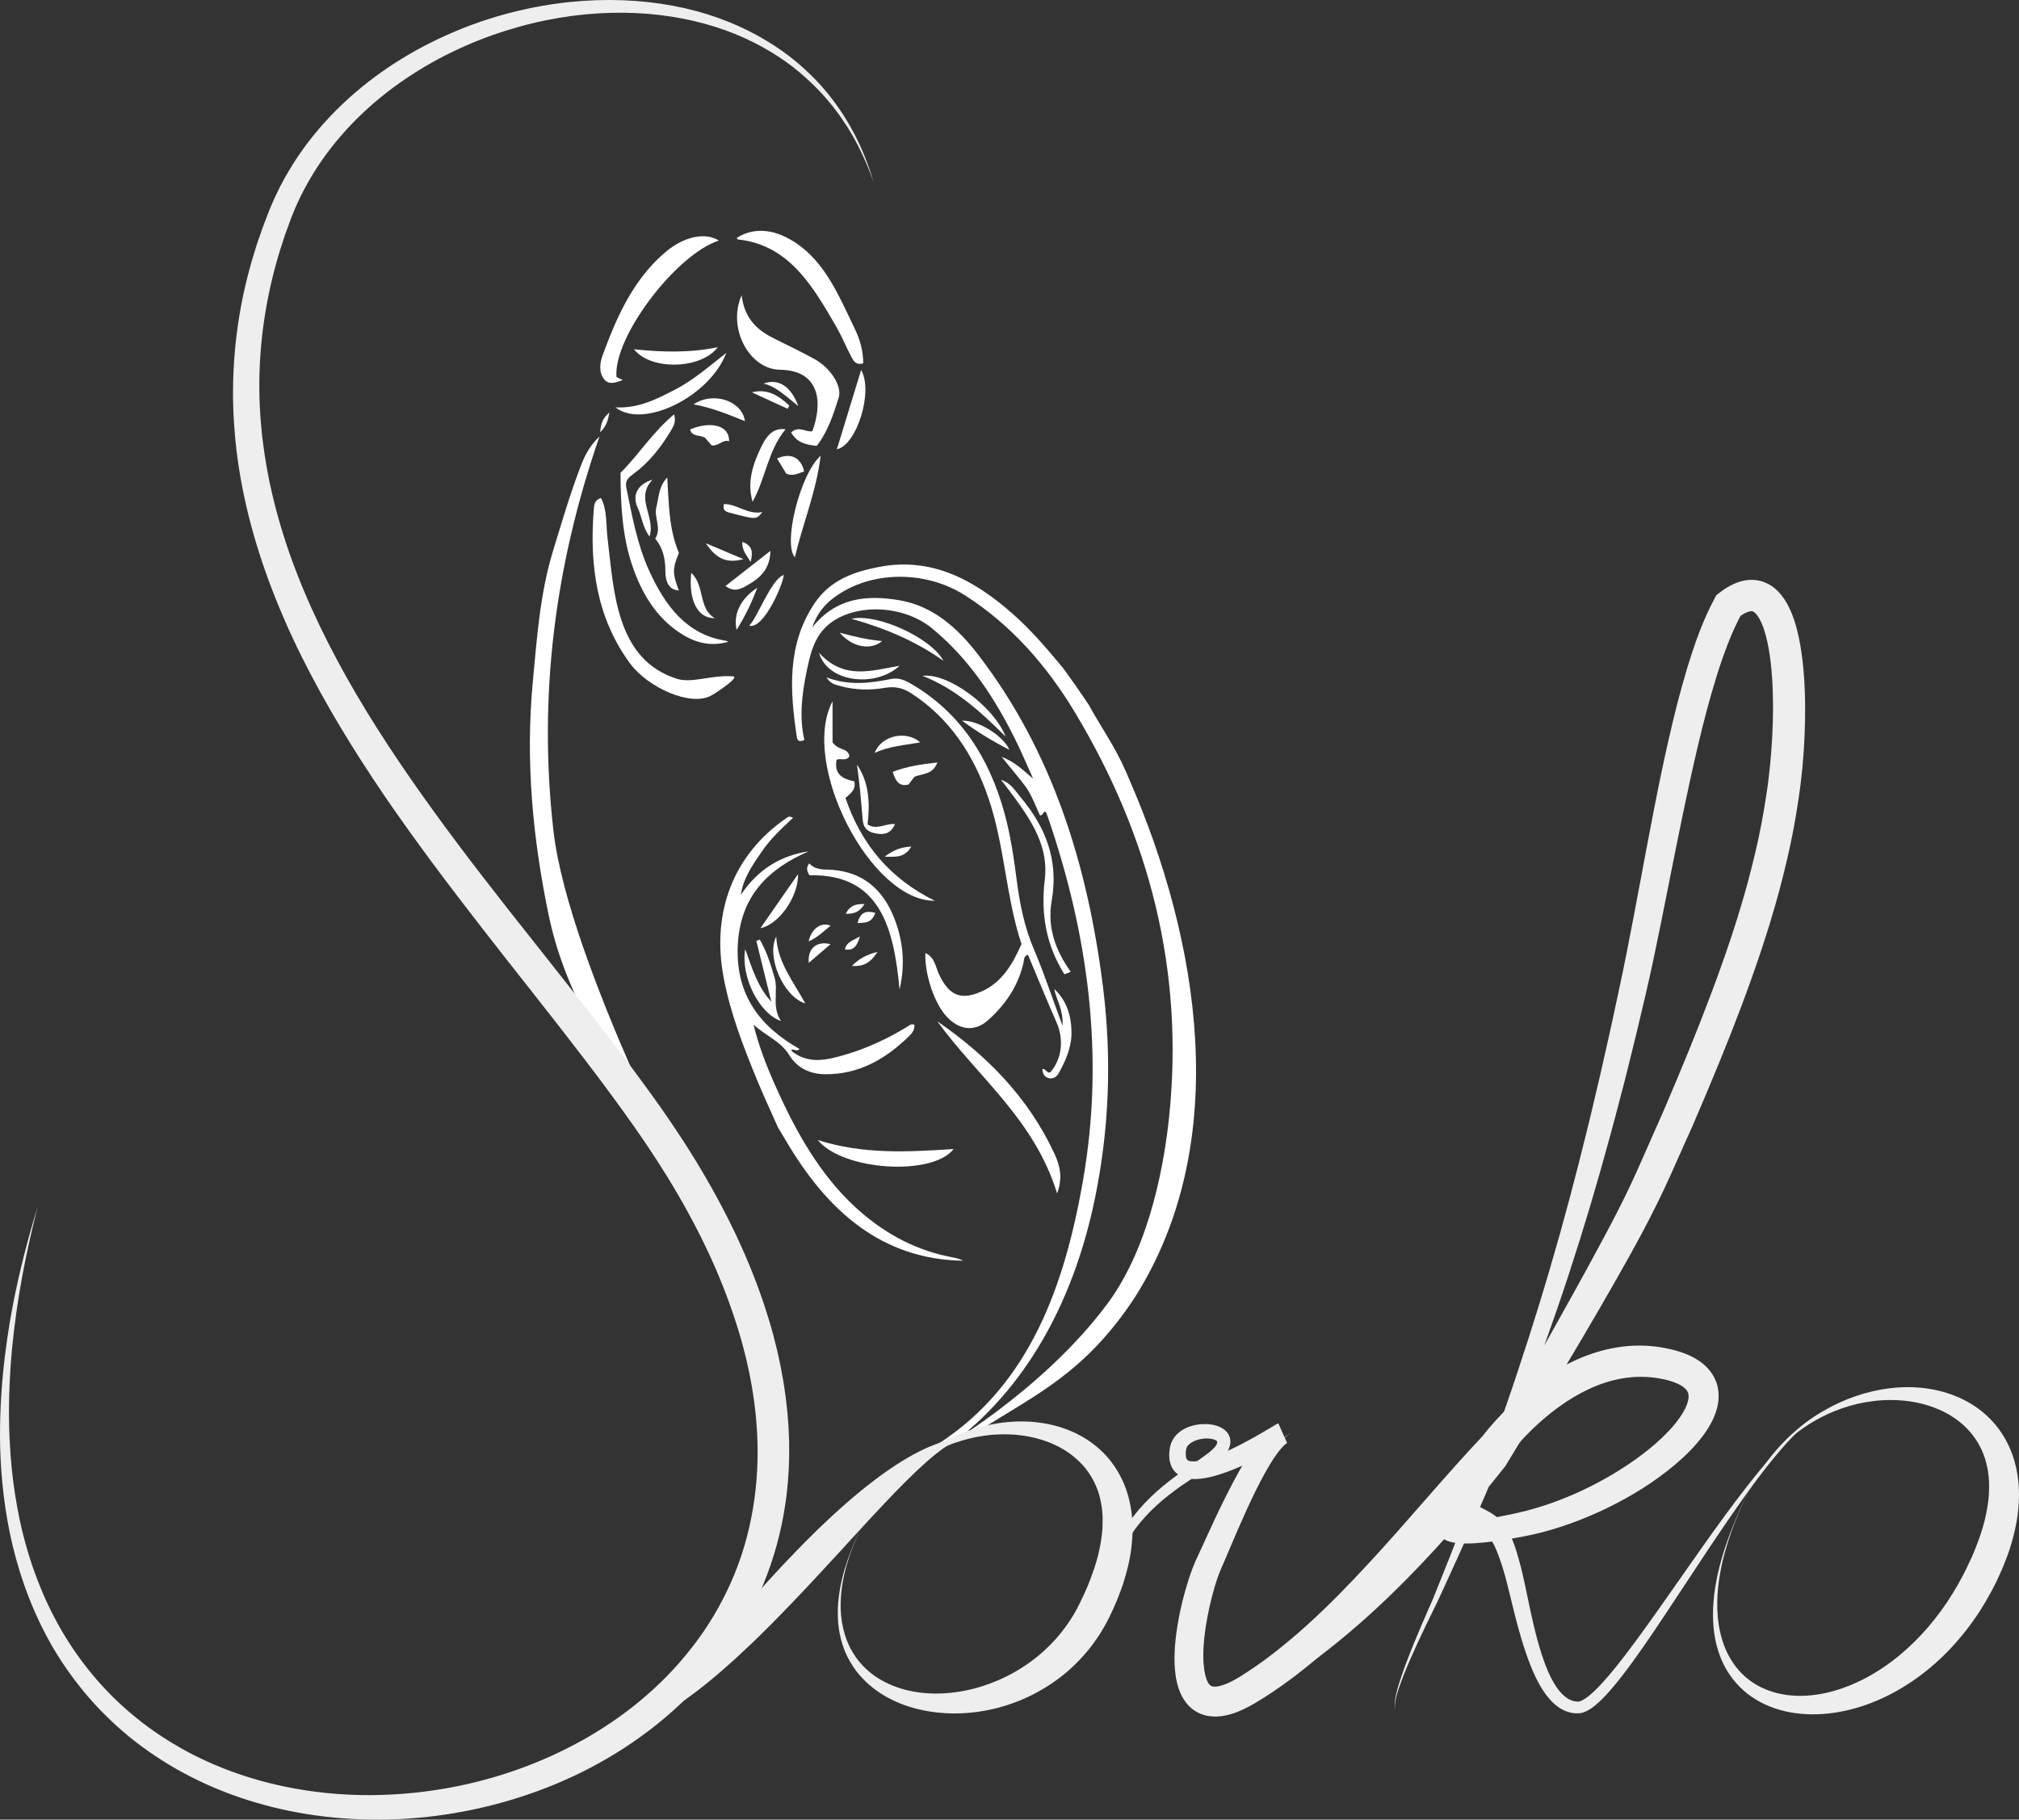 <?xml version="1.0" encoding="utf-8"?>
<!-- Generator: Adobe Illustrator 17.0.0, SVG Export Plug-In . SVG Version: 6.00 Build 0)  -->
<!DOCTYPE svg PUBLIC "-//W3C//DTD SVG 1.1//EN" "http://www.w3.org/Graphics/SVG/1.1/DTD/svg11.dtd">
<svg version="1.1" id="Layer_1" xmlns="http://www.w3.org/2000/svg" xmlns:xlink="http://www.w3.org/1999/xlink" x="0px" y="0px"
	 width="1233.941px" height="1112.302px" viewBox="269.63 485.9 1233.941 1112.302"
	 enable-background="new 269.63 485.9 1233.941 1112.302" xml:space="preserve">
<rect x="269.63" y="485.9" width="1233.941" height="1112.302" fill="#333333" stroke="none"/>
<g id="Layer_2_copy_2">
	<g id="family_3_">
		<g>
			<g id="mary-plus-baby_12_">
				<path fill="#FFFFFF" d="M807.125,1388.75c8.25-5.5,31.271-17.19,37.236-21.113c55-36.167,76.06-96.641,87.122-159.934
					c13.394-76.636,3.206-150.789-21.7-223.142c-0.286-0.832-0.691-1.615-1.029-2.396c-1.916-0.584-1.163,2.232-3.512,2.147
					c-2.867-5.908-5.155-12.911-9.489-18.51c-4.157-5.371-8.512-10.56-13.922-17.24c8.446,3.2,13.337,8.478,19.203,13.301
					c-3.276-7.259-6.391-14.609-9.855-21.76c-13.108-27.056-29.274-51.553-51.97-70.152c-17.668-14.478-47.068-15.362-62.866-2.554
					c-9.186,7.448-11.591,18.439-13.896,29.781c-2.797,13.764-4.339,27.481-1.229,40.996c-3.188,1.633-4.294,0.296-4.589-1.659
					c-4.319-28.586-6.083-56.888,10.95-82.006c9.596-14.152,23.904-19.059,39.06-22.019c32.054-6.261,58.085,7.581,81.991,28.698
					c10.258,9.061,19.35,19.418,28.69,30.651c2.286,2.173,17.164,23.857,17.831,25.08c7.561,13.845,15.879,25.176,22.575,40.607
					c1.394,3.212,0.755,1.806,2.209,5.148c42.626,97.916,63.343,221.217,3.343,316.172c-30.278,46.155-60.644,59.489-92.75,80.018
					c-6.369,4.072-12.392,5.539-16.834,7.774c-8.337-0.5-11.542,6.583-11.542,6.583s63.985-36.045,104.375-90.5
					c27.079-36.509,35.106-89.942,37.621-114.094c9.341-89.708-12.222-171.539-57.114-246.526
					c-17.6-29.399-39.563-54.442-67.809-72.388c-25.415-16.148-60.802-14.833-82.399,3.51c-4.941,4.197-8.533,9.568-10.824,16.253
					c14.582-18.438,33.565-20.05,53.566-16.611c20.332,3.496,35.415,16.976,47.988,33.367
					c45.046,58.728,66.762,127.933,76.144,202.649c5.5,43.805,3.901,87.21-5.021,130.22
					c-11.806,56.913-38.151,111.204-84.985,147.538C841.278,1373.22,821.625,1384.25,807.125,1388.75z"/>
				<path fill="#FFFFFF" d="M983.982,1167.793"/>
				<path fill="#FFFFFF" d="M993.167,1251.273"/>
				<path fill="#FFFFFF" d="M745.104,1175.072c-4.289-9.7-8.92-19.584-13.075-29.7c-8.245-20.073-16.079-40.348-20.157-62.011
					c-7.567-40.191,6.253-75.246,38.175-97.244c1.008-0.695,1.998-1.674,4.301-0.327c-7.118,6.618-14.003,13.022-19.386,21.008
					c-5.348,7.933-11.007,15.612-12.552,26.102c10.285-15.404,24.147-24.024,41.5-26.593c-24.681,10.587-42.229,27.548-43.409,58.2
					c-1.163,30.205,14.234,49.301,37.745,62.591c-1.718,2.211-3.575-0.652-5.131,0.85c0.435,0.406,0.816,0.845,1.267,1.17
					c10.233,7.381,20.801,4.679,31.553,1.563c13.465-3.902,26.096-9.829,38.217-17.179c1.206-0.731,2.274-2.04,4.314-1.186
					c0.244,3.157-1.345,5.057-2.984,6.68c-14.657,14.52-31.461,23.836-51.727,23.541c-8.737-0.127-16.6-3.333-21.832-11.778
					c-5.371-8.669-14.725-11.877-21.768-18.587c3.74,15.507,9.792,29.877,16.312,43.941c12.522,27.012,27.584,52.13,49.779,71.147
					c16.292,13.96,34.633,23.333,55.22,27.16c2.373,0.441,4.722,1.037,6.835,2.13c-49.857-0.755-83.26-30.473-108.582-73.801"/>
				<path fill="#FFFFFF" d="M918.998,1112.875c0.603-9.885-3.733-15.645-5.066-22.462c7.32,6.777,10.35,15.834,10.559,25.978
					c0.19,9.241-3.336,17.454-7.626,25.231c-1.222,2.216-3.079,3.744-5.623,3.427c-2.821-0.351-4.344-2.205-4.584-5.656
					c2.118-0.528,2.763,3.033,4.985,1.837c7.005-8.076,8.303-19.919,3.726-30.32c-6.03-13.702-11.69-27.595-17.514-41.42
					c-2.624,0.926-2.306,3.077-2.646,4.621c-3.219,14.613-11.161,25.86-21.506,35.24c-8.179,7.415-17.584,6.469-25.515-2.026
					c-7.413-7.939-13.563-25.877-12.991-38.827c5.576,2.379,6.208,8.318,8.19,12.66c6.093,13.351,13.545,16.487,26.395,10.681
					c12.152-5.491,18.637-16.396,24.156-28.839c-9.538-28.742-10.268-60.01-20.126-89.002c-9.281-27.294-24.107-49.2-47.239-64.295
					c-5.081-3.315-10.062-4.368-15.891-3.374c-9.012,1.537-18.106,1.471-27.034-0.954c-3.077-0.836-6.481-1.295-8.862-5.406
					c13.485,5.171,26.507,3.593,39.436,0.978c4.99-1.009,8.87,0.956,12.867,3.316c29.442,17.384,47.152,44.706,56.531,79.016
					c3.652,13.358,5.643,27.122,7.415,40.866c1.871,14.513,4.713,28.499,10.452,41.952
					C907.681,1080.621,912.658,1095.76,918.998,1112.875z"/>
				<path fill="#FFFFFF" d="M842.493,1110.206c29.814,20.646,55.212,45.873,71.419,80.592c3.282,7.031,5.535,14.582,1.78,24.596
					C901.717,1170.015,867.185,1144.282,842.493,1110.206z"/>
				<path fill="#FFFFFF" d="M778.455,914.578c0,8.976,0,17.952,0,24.977c3.434,5.363,9.243,3.2,10.317,8.563
					c-1.976,3.422-5.104,0.97-7.856,2.229c-1.74,9.453,4.447,11.783,10.869,13.187c1.028,5.408-2.38,7.293-5.432,10.17
					c9.799,28.714,27.566,49.48,54.585,62.805C801.711,1036.957,758.374,952.536,778.455,914.578z"/>
				<path fill="#FFFFFF" d="M769.414,1182.765c27.848,8.894,55.049,7.335,83.063,5.496
					C839.447,1205.066,784.657,1201.552,769.414,1182.765z"/>
				<path fill="#FFFFFF" d="M764.34,1020.938c-1.932-3.161-1.872-5-0.147-7.274c2.986,3.257,6.771,3.72,10.883,3.802
					c18.313,0.366,32.147,9.025,40.072,27.269c6.352,14.622,8.031,29.961,4.251,46.092
					C815.931,1052.802,807.338,1019.935,764.34,1020.938z"/>
				<path fill="#FFFFFF" d="M924.042,1079.977c-1.87,0.702-3.311,1.242-3.897,1.462c-11.134-17.814-14.525-36.815-11.979-57.764
					c2.399-19.736-7.562-35.155-18.185-49.803c-2.533-3.492-5.195-6.875-8.557-11.31c6.076,2.02,8.551,6.6,11.727,10.376
					c15.234,18.112,23.69,38.347,19.224,63.699C909.582,1052.501,914.561,1066.664,924.042,1079.977z"/>
				<path fill="#FFFFFF" d="M746.925,1109.991c-13.302-4.443-24.771-27.247-21.829-43.904c4.4,12.559,7.972,23.574,15.94,32.14
					c-3.048-12.38-6.096-24.76-9.144-37.141c0.688-0.291,1.375-0.582,2.063-0.873c4.211,7.068,6.601,15.059,9.025,23.146
					C745.498,1091.757,741.008,1100.939,746.925,1109.991z"/>
				<path fill="#FFFFFF" d="M790.005,864.151c15.898-3.52,48.91,11.87,56.261,25.708
					C829.46,877.969,811.075,870.073,790.005,864.151z"/>
				<path fill="#FFFFFF" d="M884.212,936.135c-15.462-15.371-30.463-29.1-50.778-37.129
					C849.056,897.027,877.117,917.869,884.212,936.135z"/>
				<path fill="#FFFFFF" d="M816.638,989.644c-2.764,6.257-7.011,6.536-11.683,5.719c-4.433-0.776-7.569-2.665-8.059-8.335
					c-0.97-11.243-1.903-22.504-3.503-33.735c7.516,11.023,7.953,23.664,6.465,36.566
					C805.552,993.549,810.595,989.114,816.638,989.644z"/>
				<path fill="#FFFFFF" d="M770.217,884.955c15.512,16.934,32.208,10.708,49.199,7.933
					C804.542,906.512,775.263,903.039,770.217,884.955z"/>
				<path fill="#FFFFFF" d="M744.023,1058.406c0.875,16.084,10.602,27.569,17.751,40.851
					C748.571,1095.296,737.773,1070.808,744.023,1058.406z"/>
				<path fill="#FFFFFF" d="M734.385,1053.248c7.762-11.156,14.77-21.229,23.004-33.062
					C757.614,1034.289,745.425,1051.186,734.385,1053.248z"/>
				<path fill="#FFFFFF" d="M815.234,957.692c8.768-3.338,17.475-4.645,27.285-5.724c-3.021,7.859-9.223,6.597-14.056,8.823
					c-0.976,1.278-2.144,2.808-3.549,4.649C819.507,966.883,816.948,963.694,815.234,957.692z"/>
				<path fill="#FFFFFF" d="M832.046,939.675c-9.599,1.805-18.709,2.234-27.851,6.479
					C808.151,935.501,823.352,932.102,832.046,939.675z"/>
				<path fill="#FFFFFF" d="M857.588,926.448c9.711-0.48,25.392,9.289,28.97,17.864
					C876.356,938.982,867.265,933.545,857.588,926.448z"/>
				<path fill="#FFFFFF" d="M782.819,872.621c9.348,2.556,17.319,4.376,25.92,5.135
					C801.873,883.629,790.445,881.633,782.819,872.621z"/>
				<path fill="#FFFFFF" d="M777.223,1063.064c-5.056,4.339-9.058,7.773-13.285,11.401
					C763.029,1066.09,768.445,1060.759,777.223,1063.064z"/>
				<path fill="#FFFFFF" d="M777.262,1051.747c-4.305,3.458-8.095,7.345-13.43,9.587
					C765.618,1053.459,771.505,1049.344,777.262,1051.747z"/>
				<path fill="#FFFFFF" d="M826.619,1003.375c-4.068,6.818-9.121,6.332-16.295,6.219
					C815.96,1005.227,820.358,1003.805,826.619,1003.375z"/>
				<path fill="#FFFFFF" d="M804.587,1043.914c-2.284,6.41-6.269,5.959-10.868,6.251
					C795.485,1043.311,799.009,1042.429,804.587,1043.914z"/>
				<path fill="#FFFFFF" d="M805.918,1067.774c-4.253,6.651-8.463,9.017-15.682,8.582
					C795.037,1071.639,799.328,1069.447,805.918,1067.774z"/>
				<path fill="#FFFFFF" d="M797.976,1038.555c-3.169,5.108-6.689,6.027-11.485,5.92
					C789.046,1039.435,792.518,1038.35,797.976,1038.555z"/>
				<path fill="#FFFFFF" d="M795.171,1058.318c-1.893,6.702-4.37,8.709-9.201,7.952
					C787.176,1061.503,790.669,1061.007,795.171,1058.318z"/>
			</g>
			<g id="sepp_12_">
				<path fill="#FFFFFF" d="M668.725,1208.093"/>
				<path fill="#FFFFFF" d="M688.681,1218.389"/>
				<path fill="#FFFFFF" d="M748.589,837.323c-7.799,2.809-16.13,26.457-21.087,31.013
					C736.634,870.947,748.918,841.255,748.589,837.323z"/>
				<path fill="#FFFFFF" d="M722.881,666.358c-8.959,20.27,4.854,45.33,23.422,45.57c24.612,0.318,26.238,20.2,19.781,37.591
					c-4.013,0.732-8.215-3.652-12.949,0.742c3.673,6.42,9.372,7.55,15.671,8.181c6.836-8.766,10.146-19.212,13.393-29.407
					c2.293-7.2-5.203-18.371-14.597-23.538c-7.897-4.344-15.987-8.28-24.054-12.249C733.298,688.205,724.72,681.565,722.881,666.358
					z"/>
				<path fill="#FFFFFF" d="M681.623,739.166c-13.006,10.777-21.842,24.948-32.766,35.772c0.106,20.049,1.098,39.179,7.469,57.511
					c5.611,16.145,13.967,29.966,27.532,39.432c9.207,6.425,19.173,9.717,30.952,6.302c-0.556-0.217-1.097-0.545-1.669-0.634
					c-23.677-3.669-36.8-21.01-46.665-42.54c-7.434-16.224-10.548-33.864-14.119-51.346c-0.835-4.087,1.683-6.079,4.344-8.036
					c9.369-6.892,16.685-15.934,22.775-26.181C681.076,746.752,683.032,743.958,681.623,739.166z"/>
				<path fill="#FFFFFF" d="M650.212,718.198c-1.713-0.826-3.425-1.653-3.817-1.842c-1.99-24.77,36.8-75.172,62.53-83.384
					c-8.192-5.35-21.26-2.404-32.101,6.617c-19.633,16.335-30.056,39.278-38.845,63.353c-1.719,4.708-2.557,10.391,0.84,14.746
					C641.66,721.329,645.829,719.918,650.212,718.198z"/>
				<path fill="#FFFFFF" d="M797.202,707.985c0.014-7.868-2.11-14.832-5.256-21.337c-10.312-21.324-19.252-43.79-41.012-55.278
					c-10.529-5.559-21.641-6.07-31.034-0.035c0.224,0.322,0.422,0.899,0.67,0.925c31.44,3.33,46.081,28.866,60.692,54.328
					c3.145,5.48,5.515,11.48,8.489,17.085C791.127,706.265,792.597,709.369,797.202,707.985z"/>
				<path fill="#FFFFFF" d="M645.829,734.935c16.9,13.432,57.61-6.596,67.741-33.397c-11.35,9.016-20.723,17.04-31.433,22.55
					C671.195,729.718,660.248,735.578,645.829,734.935z"/>
				<path fill="#FFFFFF" d="M677.441,777.795c-5.221,5.319-5.144,12.001-6.669,18.158c-1.591,6.424,3.441,12.756-0.705,19.166
					c4.722,5.712,6.194,12.217,6.214,19.759c0.022,8.23,3.138,11.642,8.232,11.948c-3.936-10.456-3.97-13.179,0.064-22.96
					C678.463,809.745,678.386,793.755,677.441,777.795z"/>
				<path fill="#FFFFFF" d="M755.445,826.589c4.84-20.856,12.982-39.678,15.753-62.126
					C758.643,775.582,747.987,818.276,755.445,826.589z"/>
				<path fill="#FFFFFF" d="M795.926,712.055c-5.138,16.8-9.917,32.424-14.828,48.48
					C793.191,758.035,803.517,725.364,795.926,712.055z"/>
				<path fill="#FFFFFF" d="M729.578,792.624c8.001-14.324,9.445-31.527,20.187-44.355c-6.588-0.727-10.842,2.186-15.141,11.272
					C729.736,769.873,726.074,780.65,729.578,792.624z"/>
				<path fill="#FFFFFF" d="M657.072,699.386c10.365,13.205,41.246,12.253,51.21-1.256
					C690.94,701.668,674.889,701.235,657.072,699.386z"/>
				<path fill="#FFFFFF" d="M713.037,844.089c5.613,4.33,9.997,1.505,14.203-0.936c7.158-4.154,13.017-9.607,13.244-20.527
					C731.502,829.65,722.52,836.674,713.037,844.089z"/>
				<path fill="#FFFFFF" d="M724.911,743.342c-1.691-12.406-19.28-18.384-31.378-10.293
					C705.174,735.269,714.7,739.224,724.911,743.342z"/>
				<path fill="#FFFFFF" d="M700.531,753.489c1.393,1.619,2.777,3.229,3.988,4.638c4.342,0.688,6.822-3.889,10.703-2.453
					c0.119-11.601-14.347-11.61-23.852-7.205C692.829,753.259,697.272,751.49,700.531,753.489z"/>
				<path fill="#FFFFFF" d="M666.617,813.878c3.839-12.399-9.148-23.354,1.836-34.756c-9.454,2.797-12.601,9.735-9.032,17.273
					C661.911,801.657,662.204,807.972,666.617,813.878z"/>
				<path fill="#FFFFFF" d="M706.533,863.777c-10.229-5.704-5.977-20.002-14.453-27.701
					C690.38,852.918,695.934,863.965,706.533,863.777z"/>
				<path fill="#FFFFFF" d="M744.537,766.186c2.033,3.341,3.795,6.236,5.604,9.209c3.98,1.864,7.385-0.125,10.945-1.331
					C759.181,765.509,752.752,762.379,744.537,766.186z"/>
				<path fill="#FFFFFF" d="M732.46,845.18c-10.373,6.765-14.807,16.305-12.62,25.767
					C724.728,862.976,728.616,855.301,732.46,845.18z"/>
				<path fill="#FFFFFF" d="M711.994,794.032c-0.883,4.286,1.656,4.766,4.112,5.412c15.741,4.135,15.739,4.143,19.466-0.55
					C726.601,800.778,720.09,793.845,711.994,794.032z"/>
				<path fill="#FFFFFF" d="M751.987,733.763c-6.377-5.847-13.189-10.552-22.785-8.008c7.267,3.346,14.533,6.692,21.8,10.039
					C751.33,735.117,751.659,734.44,751.987,733.763z"/>
				<path fill="#FFFFFF" d="M757.534,734.154c-4.414-12.205-12.352-17.1-21.208-13.789
					C744.097,722.27,749.77,727.979,757.534,734.154z"/>
				<path fill="#FFFFFF" d="M701.037,817.986c6.452,9.834,13.137,12.382,22.979,9.695
					C716.368,824.454,709.655,821.622,701.037,817.986z"/>
				<path fill="#FFFFFF" d="M723.309,817.119c-0.246,5.259,2.321,7.64,5.092,12.284C730.168,822.35,728.807,819.206,723.309,817.119
					z"/>
				<path fill="#FFFFFF" d="M636.433,750.159c3.571-3.56,4.67-6.657,5.617-12.123C637.855,741.643,636.879,744.826,636.433,750.159z
					"/>
				<path fill="#FFFFFF" d="M688.681,1218.389"/>
				<path fill="#FFFFFF" d="M717.605,899.329c-13.091-0.97-24.972,4.345-33.98,1.578c-37.878-11.632-38.822-54.709-42.692-86.077
					c-1.005-8.148-0.058-16.853-3.996-24.516c-3.903,1.176-4.168,4.16-4.372,6.66c-2.794,34.271,1.647,66.616,22.108,94.443
					c10.941,14.879,37.386,26.748,49.841,19.547C708.306,908.773,721.972,899.652,717.605,899.329z"/>
				<path fill="#FFFFFF" d="M681.5,1197.5c-28.951-50.701-64.346-93.615-76.497-151.991c-9.75-46.842-14.285-94.315-9.796-142.169
					c2.544-27.122,4.397-54.544,12.457-80.834c5.216-17.012,10.178-34.101,16.503-50.676c2.459-6.443,5.14-12.761,11.846-19.142
					c-27.473,79.435-37.458,159.087-28.135,241.074C617.232,1076.014,701.611,1232.719,681.5,1197.5z"/>
			</g>
		</g>
	</g>
	<g id="sorko">
		<g>
			<g id="o_8_">
				<g>
					<path fill="#EEEEEE" d="M796.343,1419.071c0,0,0.239-0.461,0.701-1.355c0.477-0.886,1.117-2.237,2.076-3.933
						c1.879-3.414,4.863-8.303,9.214-14.144c4.342-5.843,10.263-12.502,18.046-19.106c7.791-6.569,17.547-13.026,29.336-17.888
						c11.75-4.827,25.566-8.237,40.665-7.817c3.768,0.081,7.6,0.476,11.464,1.13c3.869,0.632,7.759,1.62,11.62,2.945
						c7.722,2.606,15.359,6.757,21.963,12.65c3.312,2.927,6.314,6.32,8.919,10.043c2.593,3.733,4.789,7.794,6.544,12.059
						c3.398,8.574,4.95,17.849,4.925,26.971c-0.054,2.273-0.07,4.565-0.289,6.818c-0.132,2.276-0.435,4.509-0.728,6.754
						c-0.126,1.13-0.366,2.224-0.564,3.332l-0.634,3.317c-0.531,2.169-0.974,4.385-1.592,6.524c-1.164,4.31-2.516,8.56-4.139,12.669
						l-1.19,3.097l-1.293,3.038l-1.3,3.035l-1.397,2.974l-1.423,2.962l-1.573,2.96l-0.734,1.374l-0.892,1.527l-1.827,3.074
						c-2.481,3.84-5.042,7.616-8.011,11.072c-5.797,7.006-12.478,13.22-19.774,18.364c-14.554,10.376-31.288,16.68-47.829,18.864
						c-16.537,2.184-33.005,0.398-47.123-5.31c-3.514-1.457-6.879-3.123-10.041-5.023c-3.14-1.943-6.077-4.087-8.763-6.421
						c-2.66-2.37-5.084-4.891-7.204-7.57c-0.529-0.669-1.009-1.373-1.51-2.051l-0.738-1.021l-0.668-1.063
						c-0.437-0.711-0.898-1.398-1.317-2.106c-0.393-0.722-0.785-1.441-1.174-2.156c-0.407-0.703-0.734-1.444-1.068-2.174
						c-0.328-0.733-0.682-1.447-0.979-2.181c-0.539-1.491-1.174-2.92-1.575-4.412c-0.222-0.736-0.443-1.468-0.663-2.196
						c-0.178-0.737-0.355-1.47-0.531-2.198c-0.388-1.446-0.604-2.908-0.851-4.34c-0.908-5.747-0.906-11.252-0.533-16.347
						c0.408-5.1,1.237-9.807,2.236-14.091c0.47-2.148,1.068-4.174,1.579-6.12c0.615-1.918,1.151-3.762,1.75-5.48
						c2.343-6.899,4.696-12.116,6.289-15.67C795.438,1420.942,796.343,1419.071,796.343,1419.071z M796.343,1419.071
						c0,0-0.883,1.881-2.538,5.407c-1.515,3.582-3.92,8.787-6.02,15.749c-2.125,6.922-4.174,15.604-4.377,25.656
						c-0.128,5.011,0.33,10.357,1.621,15.765c1.285,5.397,3.436,10.876,6.735,15.867c1.586,2.535,3.574,4.857,5.683,7.092
						c2.168,2.192,4.578,4.197,7.159,6.035c2.636,1.772,5.456,3.339,8.416,4.706c2.986,1.326,6.117,2.421,9.345,3.319
						c12.976,3.508,27.568,3.175,41.636-0.343c14.083-3.532,27.741-10.214,39.315-19.574c0.736-0.568,1.454-1.161,2.148-1.782
						c0.699-0.614,1.414-1.211,2.104-1.836c1.349-1.284,2.724-2.541,4.01-3.89c2.651-2.618,5.091-5.448,7.382-8.391l1.693-2.228
						l1.605-2.294l0.811-1.142l0.756-1.181l1.51-2.355l1.329-2.295l0.675-1.165l0.718-1.382l1.326-2.556l1.26-2.664l1.286-2.652
						l1.182-2.681l1.181-2.681l1.073-2.706c0.35-0.903,0.735-1.799,1.058-2.707l0.96-2.725c0.701-1.802,1.231-3.63,1.825-5.447
						c0.601-1.817,1.019-3.652,1.544-5.475c0.404-1.83,0.865-3.661,1.195-5.488c0.341-1.825,0.706-3.651,0.909-5.47
						c0.292-1.825,0.393-3.632,0.55-5.444c0.145-3.602,0.219-7.192-0.157-10.68c-0.354-3.49-1.039-6.888-1.97-10.184
						c-0.996-3.269-2.318-6.405-3.965-9.351c-1.635-2.951-3.564-5.747-5.845-8.247c-4.53-5.016-10.109-9.19-16.311-12.135
						c-3.083-1.501-6.292-2.758-9.577-3.712c-3.278-0.976-6.611-1.745-9.964-2.225c-1.67-0.299-3.354-0.418-5.023-0.621
						c-1.676-0.089-3.346-0.269-5.011-0.268c-3.331-0.134-6.626,0.049-9.874,0.274c-6.474,0.634-12.729,1.848-18.571,3.643
						c-5.85,1.77-11.321,4.016-16.292,6.624c-4.99,2.576-9.52,5.448-13.53,8.484c-1.029,0.725-1.977,1.522-2.932,2.278
						c-0.958,0.753-1.889,1.508-2.764,2.296c-0.881,0.78-1.775,1.517-2.601,2.296c-0.816,0.789-1.617,1.564-2.402,2.322
						c-3.069,3.106-5.76,6.097-8.009,8.947c-0.565,0.71-1.116,1.402-1.651,2.074c-0.526,0.679-0.991,1.372-1.465,2.028
						c-0.469,0.659-0.922,1.298-1.361,1.916c-0.43,0.624-0.815,1.247-1.202,1.836c-1.573,2.346-2.757,4.435-3.746,6.112
						c-0.979,1.683-1.634,3.028-2.121,3.908C796.587,1418.613,796.343,1419.071,796.343,1419.071z"/>
				</g>
				<g>
					<path fill="#EEEEEE" d="M659.333,1540.333c0,0,0.812-0.669,2.334-1.923c1.481-1.262,3.605-3.157,6.194-5.654
						c2.581-2.508,5.62-5.626,8.999-9.298c3.383-3.669,7.125-7.871,11.153-12.509c4.037-4.629,8.371-9.684,12.949-15.051
						c4.6-5.36,9.451-11.012,14.469-16.858c2.5-2.943,5.097-5.882,7.72-8.873c2.613-2.998,5.266-6.032,7.994-9.043
						c5.389-6.088,11.01-12.158,16.645-18.239c5.717-6.004,11.443-12.026,17.291-17.772c1.458-1.442,2.911-2.878,4.356-4.307
						c1.475-1.403,2.943-2.798,4.402-4.186c2.924-2.769,5.828-5.5,8.767-8.103c5.827-5.26,11.661-10.165,17.341-14.66
						c2.86-2.225,5.656-4.38,8.43-6.383c2.795-1.982,5.486-3.902,8.164-5.636c5.333-3.489,10.407-6.445,15.065-8.786
						c4.662-2.336,8.889-4.071,12.457-5.229c3.567-1.168,6.454-1.765,8.414-2.087c0.98-0.166,1.749-0.214,2.253-0.279
						c0.506-0.055,0.767-0.083,0.767-0.083s-0.916,0.507-2.634,1.458c-1.684,0.991-4.089,2.489-6.984,4.577
						c-2.888,2.104-6.264,4.797-9.974,8.066c-3.711,3.269-7.772,7.092-12.089,11.387c-4.328,4.282-8.926,9.024-13.724,14.123
						c-4.813,5.083-9.828,10.516-15.022,16.152c-2.595,2.825-5.233,5.698-7.904,8.606c-1.331,1.462-2.671,2.932-4.017,4.41
						c-1.36,1.467-2.727,2.942-4.099,4.422c-5.442,5.974-11.085,11.956-16.689,17.999c-5.685,5.969-11.342,11.986-17.07,17.782
						c-2.833,2.929-5.696,5.788-8.551,8.597c-2.84,2.82-5.66,5.601-8.498,8.276c-5.628,5.399-11.22,10.496-16.633,15.23
						c-5.419,4.727-10.7,9.056-15.709,12.906c-5.018,3.841-9.765,7.202-14.114,9.993c-4.348,2.791-8.285,5.022-11.627,6.665
						c-3.334,1.656-6.059,2.735-7.94,3.399c-0.928,0.34-1.663,0.525-2.148,0.684
						C659.585,1540.257,659.333,1540.333,659.333,1540.333z"/>
				</g>
			</g>
			<g>
				<path fill="#EEEEEE" d="M1058.594,1361.983c-1.935,0.958-3.509,2.463-4.969,4.01c-1.44,1.581-2.754,3.27-3.982,5.021
					c-2.461,3.498-4.659,7.176-6.732,10.921c-4.132,7.502-7.801,15.255-11.307,23.077c-3.494,7.83-6.858,15.718-10.132,23.657
					l-4.956,11.93c-0.421,0.998-0.886,2.019-1.251,2.93c-0.389,0.958-0.76,1.933-1.114,2.918c-0.708,1.971-1.359,3.976-1.97,5.997
					c-2.427,8.094-4.26,16.406-5.57,24.742c-1.293,8.323-2.087,16.765-1.607,24.929c0.253,4.058,0.855,8.073,2.117,11.572
					c0.633,1.737,1.436,3.333,2.423,4.59c0.984,1.269,2.117,2.182,3.406,2.743c2.542,1.158,6.055,0.89,9.611-0.218
					c3.569-1.104,7.156-2.939,10.62-5.027c7.105-4.44,14.115-9.262,20.949-14.252c6.837-5.008,13.501-10.259,20.003-15.707
					c12.996-10.91,25.377-22.567,37.236-34.749c11.857-12.188,23.172-24.917,34.132-37.961
					c10.948-13.056,21.484-26.477,31.738-40.132l-0.542,0.805l36.198-64.43l17.992-32.226c5.955-10.749,11.885-21.51,17.634-32.309
					c5.81-10.777,11.445-21.577,16.646-32.487l3.831-8.228c1.24-2.776,2.503-5.513,3.723-8.324l7.436-16.884l3.77-8.493l1.896-4.247
					l1.729-4.053c2.416-5.669,4.847-11.344,7.186-16.982c4.753-11.276,9.345-22.656,13.85-34.026
					c4.431-11.398,8.82-22.806,12.876-34.298c2.091-5.731,3.999-11.506,5.966-17.266c0.964-2.885,1.865-5.785,2.8-8.676l1.392-4.34
					l1.311-4.358c3.579-11.603,6.677-23.309,9.454-35.065c2.807-11.753,5.017-23.604,6.795-35.496
					c0.413-2.978,0.898-5.944,1.255-8.931c0.367-2.955,0.697-5.948,0.991-8.93c0.582-5.973,1.039-11.964,1.351-17.956
					c0.611-11.979,0.679-23.991-0.118-35.772c-0.408-5.882-1.036-11.711-2.025-17.333c-0.987-5.594-2.347-11.078-4.294-15.635
					c-0.959-2.26-2.103-4.252-3.205-5.57c-0.546-0.651-1.065-1.135-1.475-1.414c-0.418-0.288-0.701-0.408-0.979-0.484
					c-0.28-0.067-0.614-0.1-1.146-0.045c-0.532,0.064-1.244,0.234-2.066,0.563c-1.651,0.64-3.649,1.878-5.61,3.394l2.453-2.879
					c-3.273,5.9-6.125,12.311-8.699,18.904c-2.566,6.606-4.867,13.404-7.017,20.283c-4.29,13.77-7.922,27.891-11.295,42.106
					c-6.711,28.456-12.403,57.329-18.158,86.26c-2.883,14.471-5.758,28.965-8.83,43.464c-1.544,7.254-3.121,14.48-4.824,21.756
					l-5.098,21.529c-1.688,7.174-3.536,14.378-5.295,21.564l-2.684,10.78l-2.809,10.738c-3.694,14.328-7.648,28.595-11.643,42.845
					l-6.187,21.325l-6.485,21.238l-6.759,21.152c-2.268,7.045-4.711,14.035-7.063,21.05c-4.831,13.991-9.781,27.938-14.998,41.782
					c-2.544,6.946-5.306,13.81-7.965,20.709c-2.641,6.907-5.464,13.741-8.222,20.599c-2.734,6.868-5.612,13.675-8.461,20.493
					c-2.827,6.827-5.733,13.618-8.694,20.386l-4.433,10.153l-4.532,10.108c-3.013,6.741-6.033,13.478-9.135,20.177l-4.618,10.063
					l-2.333,5.053l-2.436,4.978c-3.255,6.613-6.463,13.242-9.552,19.928c-3.083,6.687-6.072,13.42-8.76,20.27
					c-1.331,3.429-2.611,6.881-3.667,10.402c-0.522,1.761-0.992,3.541-1.298,5.35c-0.15,0.904-0.257,1.818-0.251,2.734
					c0.021,0.896,0.11,1.885,0.748,2.578c-0.675-0.663-0.818-1.669-0.883-2.574c-0.052-0.928,0.012-1.857,0.119-2.777
					c0.22-1.841,0.606-3.656,1.045-5.453c0.888-3.594,2.003-7.125,3.199-10.623c2.402-6.994,5.108-13.874,7.908-20.71
					c2.806-6.834,5.735-13.618,8.707-20.375l2.221-5.056c0.712-1.634,1.378-3.401,2.07-5.094l4.113-10.265
					c2.765-6.833,5.445-13.7,8.118-20.568l4.02-10.296l3.918-10.333l3.946-10.319l3.861-10.349
					c2.561-6.903,5.149-13.795,7.591-20.739c2.466-6.935,4.996-13.845,7.343-20.819c2.365-6.967,4.83-13.897,7.078-20.902
					c4.652-13.953,9.136-27.958,13.442-42.013c2.101-7.045,4.266-14.067,6.323-21.123l6.081-21.191l5.807-21.267l5.563-21.333
					c3.608-14.25,7.173-28.508,10.481-42.836l2.526-10.733l2.437-10.742c1.599-7.175,3.27-14.296,4.81-21.513l4.648-21.631
					c1.524-7.115,3.014-14.317,4.431-21.511c2.881-14.392,5.586-28.865,8.305-43.354c2.717-14.495,5.419-29.015,8.265-43.542
					c2.838-14.527,5.805-29.06,9.125-43.569c3.323-14.509,6.92-29.007,11.289-43.439c4.435-14.421,9.324-28.828,16.915-42.911
					l0.898-1.667l1.555-1.213c2.896-2.258,6.094-4.451,10.163-6.134c2.029-0.832,4.304-1.519,6.829-1.853
					c2.522-0.326,5.316-0.256,8.036,0.397c2.721,0.644,5.273,1.854,7.389,3.315c2.135,1.462,3.848,3.145,5.291,4.842
					c2.857,3.418,4.695,6.896,6.185,10.28c2.917,6.785,4.474,13.366,5.689,19.881c1.183,6.512,1.903,12.951,2.388,19.359
					c0.94,12.81,0.929,25.492,0.362,38.128c-0.29,6.317-0.732,12.621-1.342,18.915c-0.305,3.151-0.644,6.284-1.03,9.445
					c-0.369,3.134-0.871,6.251-1.302,9.378c-1.848,12.483-4.15,24.889-7.051,37.116c-2.87,12.233-6.071,24.373-9.74,36.33
					l-1.347,4.495l-1.424,4.464c-0.957,2.972-1.882,5.959-2.866,8.92c-2.006,5.905-3.959,11.835-6.084,17.686
					c-4.129,11.759-8.579,23.365-13.106,34.928c-4.589,11.539-9.238,23.012-14.073,34.443c-2.392,5.742-4.822,11.392-7.245,17.058
					l-1.909,4.444l-1.888,4.186l-3.761,8.389l-7.53,16.925c-2.558,5.669-5.243,11.351-7.988,16.994
					c-5.534,11.279-11.433,22.273-17.441,33.124c-6.023,10.858-12.203,21.566-18.39,32.266
					c-6.196,10.689-12.456,21.333-18.785,31.925c-6.307,10.609-12.625,21.2-19.008,31.756l-19.187,31.632l-0.309,0.509l-0.234,0.296
					c-10.718,13.583-21.755,26.944-33.218,39.956c-11.453,13.021-23.387,25.648-35.857,37.752
					c-12.467,12.104-25.492,23.675-39.214,34.403c-6.856,5.368-13.877,10.533-21.075,15.447c-7.202,4.93-14.571,9.548-22.219,13.929
					c-3.977,2.186-8.162,4.182-12.866,5.455c-2.353,0.622-4.849,1.059-7.507,1.055c-2.64-0.003-5.496-0.499-8.099-1.79
					c-2.612-1.263-4.804-3.281-6.351-5.474c-1.575-2.201-2.597-4.556-3.348-6.879c-1.468-4.666-1.917-9.275-2.041-13.787
					c-0.18-9.03,1.011-17.77,2.671-26.361c1.722-8.581,4.01-16.999,6.893-25.253c0.727-2.063,1.498-4.114,2.337-6.152
					c0.42-1.019,0.86-2.035,1.326-3.047c0.486-1.062,0.957-1.975,1.416-2.938l5.475-11.648c3.657-7.79,7.343-15.58,11.284-23.249
					c3.94-7.667,8.044-15.262,12.606-22.592c2.292-3.656,4.693-7.254,7.381-10.64c1.344-1.691,2.776-3.318,4.325-4.826
					C1054.916,1364.247,1056.602,1362.824,1058.594,1361.983z"/>
			</g>
			<g>
				<path fill="#EEEEEE" d="M884.212,1519.924c3.315-0.655,6.387-2.119,9.294-3.772c2.908-1.673,5.645-3.623,8.285-5.685
					c5.274-4.14,10.102-8.823,14.603-13.776c4.493-4.963,8.648-10.226,12.429-15.73c3.773-5.508,7.208-11.239,10.164-17.19
					c2.953-5.948,5.436-12.12,7.208-18.458c1.759-6.595,4.3-13.144,7.552-19.247c3.254-6.123,7.228-11.862,11.719-17.138
					c4.499-5.27,9.486-10.103,14.788-14.495c5.29-4.408,10.87-8.416,16.45-12.255c2.784-1.924,5.575-3.807,8.248-5.723
					c2.633-1.903,5.3-3.902,7.061-5.905c0.426-0.489,0.784-0.975,0.991-1.371c0.019-0.031-0.088,0.161-0.026,0.045l0.035-0.071
					l0.07-0.141l0.141-0.283c0.091-0.186,0.072-0.202,0.12-0.307c0.069-0.189,0.142-0.434,0.179-0.613
					c0.084-0.383,0.033-0.602-0.004-0.717c-0.046-0.114-0.096-0.175-0.258-0.344c-0.316-0.335-1.248-0.855-2.398-1.138
					c-1.152-0.301-2.495-0.439-3.853-0.424c-2.722,0.027-5.564,0.648-7.872,1.766c-1.152,0.556-2.165,1.238-2.924,1.984
					c-0.76,0.75-1.248,1.532-1.51,2.331c-0.065,0.202-0.123,0.404-0.159,0.615c-0.027,0.102-0.039,0.21-0.051,0.318l-0.024,0.161
					c0.017-0.12,0,0.012,0.001,0.005l-0.009,0.078l-0.017,0.157c-0.058,0.471-0.066,0.725-0.09,1.033
					c-0.019,0.331-0.031,0.656-0.032,0.971c-0.01,1.256,0.179,2.356,0.473,2.998c0.314,0.657,0.524,0.827,1.002,1.087
					c0.487,0.247,1.397,0.487,2.56,0.524c2.341,0.098,5.307-0.459,8.212-1.282c2.932-0.827,5.91-1.931,8.866-3.16
					c5.917-2.483,11.787-5.43,17.569-8.589c2.894-1.58,5.769-3.216,8.64-4.891l4.319-2.543l2.204-1.3l1.165-0.672l0.653-0.362
					c0.246-0.131,0.469-0.255,0.911-0.461l5.402,12.054c-0.594,0.281-1.919,1.368-3.075,2.639c-1.199,1.3-2.394,2.829-3.552,4.448
					c-2.323,3.241-4.491,6.832-6.558,10.506c-4.131,7.375-7.882,15.15-11.48,23.012c-3.587,7.878-7.031,15.858-10.445,23.915
					c-1.713,4.024-3.403,8.094-5.239,12.214c-1.525,3.474-2.848,7.445-4.032,11.423c-2.345,8.004-4.19,16.285-5.44,24.515
					c-0.616,4.117-1.07,8.232-1.293,12.281c-0.222,4.043-0.208,8.037,0.178,11.758c0.375,3.683,1.216,7.191,2.415,9.386
					c0.586,1.099,1.197,1.771,1.675,2.117c0.486,0.342,0.893,0.519,1.717,0.644c0.816,0.107,2.019,0.057,3.423-0.238
					c1.402-0.284,2.986-0.809,4.605-1.475c1.624-0.671,3.296-1.496,4.97-2.419c0.838-0.468,1.677-0.948,2.516-1.462l0.519-0.315
					l0.694-0.442l1.387-0.885l2.775-1.77c0.921-0.589,1.725-1.163,2.594-1.744l2.562-1.735l2.578-1.836l2.58-1.844l2.543-1.909
					l2.542-1.91l2.504-1.972c6.674-5.263,13.188-10.795,19.526-16.57c6.342-5.77,12.528-11.758,18.599-17.896
					c6.075-6.134,12.015-12.437,17.917-18.805c11.803-12.74,23.303-25.877,34.86-39.087c11.545-13.223,23.219-26.459,35.429-39.421
					l-0.805,0.972l1.064-1.403l0.992-1.258c0.661-0.826,1.323-1.634,1.993-2.431c1.336-1.596,2.695-3.152,4.079-4.681
					c2.766-3.059,5.631-6.009,8.596-8.866c5.928-5.711,12.261-11.043,19.076-15.833c6.8-4.799,14.074-9.08,21.841-12.555
					c7.759-3.472,16.034-6.125,24.643-7.521c4.299-0.699,8.671-1.109,13.061-1.142c4.389-0.028,8.787,0.289,13.125,0.949
					c1.085,0.161,2.168,0.337,3.241,0.558c1.078,0.198,2.15,0.422,3.212,0.683l1.695,0.4l1.425,0.38l1.722,0.5
					c0.545,0.174,1.086,0.334,1.633,0.523c4.348,1.482,8.859,3.434,13.193,6.851c2.148,1.709,4.234,3.827,5.931,6.42
					c1.702,2.571,2.963,5.607,3.54,8.669c0.595,3.066,0.564,6.089,0.174,8.851c-0.404,2.759-1.135,5.299-2.041,7.623
					c-1.818,4.657-4.241,8.592-6.852,12.174c-2.615,3.585-5.457,6.804-8.405,9.832c-5.912,6.033-12.28,11.27-18.884,16.066
					c-6.613,4.781-13.463,9.122-20.53,13.039c-14.13,7.825-28.996,14.205-44.502,18.85c-3.876,1.16-7.801,2.18-11.761,3.08
					c-1.982,0.448-3.97,0.861-5.973,1.245l-5.835,1.069c-7.831,1.355-15.698,2.556-23.954,3.071c-2.071,0.121-4.17,0.193-6.35,0.16
					c-2.192-0.043-4.417-0.157-7.001-0.643c-1.313-0.274-2.698-0.58-4.507-1.448c-0.908-0.465-1.978-1.069-3.152-2.315
					c-0.579-0.628-1.175-1.457-1.614-2.47c-0.444-1.007-0.693-2.187-0.701-3.268c-0.013-1.085,0.181-2.047,0.437-2.837
					c0.259-0.792,0.575-1.426,0.894-1.969c0.646-1.083,1.297-1.812,1.918-2.439c1.245-1.226,2.412-2.023,3.574-2.727
					c2.319-1.369,4.615-2.273,7.093-2.92c2.483-0.609,5.113-1.009,8.275-0.586c0.79,0.114,1.614,0.289,2.469,0.568
					c0.425,0.136,0.861,0.303,1.296,0.495c0.207,0.09,0.461,0.216,0.632,0.301l0.323,0.169l2.608,1.361
					c1.787,0.948,3.73,1.987,5.718,3.392c1.987,1.38,3.917,3.176,5.464,5.105c1.547,1.935,2.76,3.966,3.76,5.954
					c1.982,3.99,3.324,7.896,4.523,11.766c0.601,1.937,1.145,3.865,1.667,5.789l0.768,2.888l0.733,2.951
					c0.924,3.883,1.735,7.717,2.54,11.534c1.612,7.626,3.151,15.19,4.944,22.652c1.798,7.452,3.818,14.82,6.428,21.858
					c1.314,3.508,2.776,6.937,4.492,10.147c1.72,3.193,3.693,6.209,6.043,8.596c1.172,1.191,2.431,2.217,3.76,3.012
					c1.337,0.773,2.739,1.309,4.202,1.576c0.712,0.099,1.535,0.207,2.19,0.157c0.1-0.026,0.089-0.023,0.193-0.035
					c0.137-0.038,0.266-0.051,0.414-0.097c0.292-0.082,0.609-0.195,0.938-0.331c1.331-0.568,2.789-1.521,4.182-2.603
					c2.813-2.178,5.49-4.859,8.069-7.618c2.578-2.777,5.068-5.69,7.499-8.665c4.865-5.953,9.548-12.117,14.143-18.356
					c9.184-12.49,18.064-25.258,26.987-38.003c8.92-12.75,17.851-25.51,27.055-38.084c9.244-12.541,18.713-24.949,29.006-36.68
					c5.163-5.844,10.53-11.535,16.401-16.691c2.942-2.565,6.024-4.986,9.326-7.077c3.301-2.056,6.868-3.853,10.724-4.5
					c-3.827,0.79-7.289,2.703-10.487,4.861c-3.195,2.193-6.159,4.705-8.983,7.356c-5.655,5.304-10.799,11.13-15.74,17.107
					c-9.85,11.994-18.865,24.658-27.674,37.451c-8.821,12.789-17.375,25.77-25.932,38.763
					c-8.562,12.991-17.089,26.018-25.984,38.854c-4.46,6.411-8.994,12.788-13.83,18.999c-2.42,3.105-4.916,6.169-7.562,9.155
					c-2.664,2.978-5.421,5.905-8.698,8.577c-1.65,1.328-3.416,2.611-5.639,3.639c-0.563,0.251-1.156,0.484-1.796,0.68
					c-0.315,0.101-0.666,0.176-1,0.259c-0.373,0.078-0.867,0.145-1.248,0.185c-1.287,0.094-2.411,0.006-3.626-0.126
					c-2.383-0.326-4.697-1.119-6.766-2.22c-2.06-1.118-3.884-2.515-5.498-4.033c-3.23-3.055-5.659-6.558-7.765-10.12
					c-2.089-3.577-3.819-7.263-5.376-10.981c-3.085-7.446-5.464-15.032-7.605-22.625c-2.133-7.593-3.994-15.215-5.822-22.76
					c-0.921-3.768-1.841-7.519-2.836-11.174c-0.958-3.558-2.163-7.272-3.402-10.76c-1.251-3.506-2.638-6.916-4.26-9.826
					c-0.81-1.453-1.692-2.724-2.617-3.792c-0.941-1.06-1.916-1.906-3.156-2.699c-1.221-0.797-2.739-1.559-4.421-2.363l-2.615-1.238
					l-0.33-0.156c-0.049-0.018-0.013-0.001-0.03-0.005c-0.012,0.002-0.031-0.004-0.071-0.01c-0.072-0.015-0.204-0.036-0.378-0.048
					c-0.708-0.07-2.008,0.082-3.271,0.475c-1.272,0.382-2.602,0.989-3.601,1.652c-0.49,0.319-0.905,0.678-1.027,0.838
					c-0.058,0.067-0.034,0.091,0.123-0.149c0.125-0.225,0.494-0.817,0.505-2.045c0-0.595-0.143-1.291-0.39-1.853
					c-0.243-0.568-0.558-0.991-0.806-1.263c-0.505-0.537-0.738-0.615-0.774-0.654c-0.049-0.032,0.472,0.133,1.068,0.211
					c1.25,0.188,2.927,0.24,4.621,0.21c1.71-0.031,3.498-0.147,5.306-0.314c7.262-0.69,14.766-2.067,22.213-3.617l5.606-1.22
					c1.805-0.409,3.612-0.848,5.41-1.318c3.598-0.938,7.168-2.019,10.717-3.177c14.186-4.675,27.915-11.016,40.795-18.624
					c6.43-3.819,12.679-7.921,18.572-12.396c5.888-4.467,11.463-9.289,16.33-14.482c2.422-2.596,4.675-5.283,6.584-8.029
					c1.914-2.735,3.487-5.553,4.455-8.167c0.49-1.305,0.789-2.542,0.932-3.634c0.129-1.089,0.086-2.007-0.078-2.76
					c-0.164-0.758-0.446-1.375-0.899-2.039c-0.447-0.659-1.116-1.355-2.022-2.049c-1.803-1.399-4.513-2.665-7.532-3.615
					c-0.373-0.125-0.768-0.231-1.15-0.349l-1.084-0.299l-1.399-0.35l-1.15-0.245c-0.83-0.193-1.664-0.353-2.502-0.491
					c-0.834-0.162-1.674-0.282-2.514-0.393c-6.72-0.914-13.547-0.76-20.29,0.416c-13.517,2.31-26.538,8.705-38.256,17.129
					c-5.867,4.225-11.451,8.961-16.717,14.053c-2.629,2.549-5.179,5.19-7.621,7.909c-1.222,1.358-2.417,2.736-3.574,4.126
					c-0.579,0.694-1.148,1.392-1.7,2.086l-0.811,1.035l-0.697,0.922l-0.444,0.587l-0.361,0.385
					c-5.917,6.307-11.744,12.756-17.539,19.273l-17.373,19.676c-11.597,13.174-23.261,26.421-35.356,39.396
					c-6.046,6.489-12.235,12.877-18.561,19.165c-6.33,6.283-12.816,12.449-19.512,18.429c-6.702,5.973-13.595,11.787-20.797,17.273
					l-2.699,2.058l-2.75,2.004l-2.753,2l-2.804,1.942l-2.815,1.938l-2.917,1.912c-0.964,0.624-1.964,1.301-2.9,1.88l-2.802,1.727
					l-1.401,0.863l-0.7,0.432l-0.893,0.529c-1.043,0.616-2.117,1.21-3.204,1.794c-2.188,1.16-4.469,2.254-6.917,3.221
					c-2.454,0.959-5.057,1.813-7.966,2.364c-2.896,0.542-6.133,0.809-9.666,0.273c-1.76-0.274-3.58-0.772-5.338-1.52
					c-1.76-0.744-3.435-1.763-4.916-2.94c-2.971-2.386-5.027-5.324-6.433-8.125c-1.42-2.825-2.268-5.579-2.882-8.234
					c-0.604-2.658-0.952-5.229-1.164-7.743c-0.406-5.023-0.289-9.833,0.066-14.543c0.361-4.709,0.976-9.314,1.755-13.861
					c1.57-9.093,3.762-17.939,6.608-26.701c1.448-4.391,2.996-8.734,5.116-13.247c1.844-3.848,3.631-7.837,5.465-11.839
					c3.654-8.009,7.374-16.055,11.349-24.018c3.975-7.969,8.116-15.891,12.825-23.683c2.37-3.895,4.863-7.757,7.78-11.56
					c1.459-1.902,3.043-3.781,4.893-5.638c0.94-0.927,1.945-1.849,3.107-2.751c1.164-0.896,2.499-1.793,4.222-2.555l5.402,12.054
					c0.058-0.032-0.093,0.036-0.221,0.1l-0.461,0.232l-1.045,0.551l-2.196,1.184l-4.487,2.415c-3.013,1.606-6.058,3.189-9.139,4.721
					c-6.171,3.054-12.456,5.969-19.091,8.397c-3.322,1.21-6.722,2.314-10.319,3.16c-3.61,0.813-7.364,1.504-11.767,1.157
					c-2.184-0.202-4.653-0.711-7.092-2.16c-1.207-0.726-2.357-1.704-3.276-2.854c-0.916-1.146-1.604-2.431-2.044-3.679
					c-0.894-2.523-0.998-4.848-0.906-6.948c0.027-0.527,0.07-1.042,0.123-1.55c0.06-0.53,0.139-1.114,0.203-1.476l0.062-0.385
					l0.091-0.461c0.06-0.307,0.126-0.612,0.214-0.916c0.158-0.608,0.364-1.208,0.602-1.791c0.952-2.349,2.514-4.354,4.252-5.859
					c1.747-1.513,3.656-2.591,5.58-3.397c3.867-1.584,7.815-2.181,11.821-2.028c2.006,0.093,4.035,0.382,6.113,1.047
					c2.048,0.69,4.284,1.687,6.199,3.915c0.931,1.106,1.69,2.589,1.957,4.132c0.279,1.54,0.13,3.046-0.226,4.287
					c-0.181,0.635-0.385,1.187-0.647,1.772c-0.13,0.276-0.306,0.651-0.412,0.838l-0.375,0.664c-0.628,1.07-1.327,1.909-2.027,2.67
					c-1.406,1.509-2.844,2.682-4.277,3.779c-1.434,1.09-2.87,2.088-4.302,3.052c-2.865,1.922-5.718,3.72-8.534,5.541
					c-5.634,3.625-11.126,7.326-16.32,11.388c-5.188,4.06-10.098,8.441-14.529,13.266c-4.425,4.824-8.366,10.086-11.652,15.747
					c-3.293,5.678-5.896,11.673-7.851,18.032c-2.105,6.571-4.917,12.856-8.181,18.857c-3.26,6.006-6.993,11.726-11.089,17.153
					c-4.091,5.431-8.536,10.582-13.302,15.407c-4.773,4.814-9.858,9.331-15.366,13.28c-2.752,1.974-5.622,3.791-8.635,5.338
					C890.731,1518.112,887.558,1519.433,884.212,1519.924z"/>
			</g>
			<g id="o_7_">
				<g>
					<path fill="#EEEEEE" d="M1338.091,1398.136c0,0,0.252-0.501,0.741-1.47c0.486-0.971,1.231-2.402,2.26-4.235
						c2.026-3.685,5.301-8.929,10.069-15.184c2.416-3.1,5.23-6.437,8.569-9.815c3.286-3.43,7.09-6.915,11.435-10.308
						c4.338-3.398,9.193-6.754,14.645-9.763c5.428-3.047,11.421-5.811,17.953-8.034c6.52-2.261,13.591-3.932,21.091-4.85
						c7.498-0.89,15.453-0.927,23.594,0.341c8.121,1.274,16.47,3.847,24.304,8.309c7.837,4.403,15.038,10.89,20.353,18.99
						c2.654,4.044,4.811,8.464,6.472,13.074c1.644,4.62,2.712,9.434,3.361,14.284c0.651,4.854,0.752,9.749,0.519,14.597
						c-0.265,4.843-0.833,9.66-1.808,14.368c-0.935,4.72-2.17,9.35-3.611,13.896c-1.477,4.534-3.182,8.973-5.055,13.317
						c-0.94,2.17-1.911,4.325-2.927,6.452l-0.783,1.585l-0.814,1.606c-0.514,0.996-1.007,1.968-1.606,3.069
						c-2.28,4.264-4.639,8.294-7.205,12.316c-10.313,15.928-23.411,30.255-38.778,41.156
						c-15.285,10.934-32.773,18.572-50.678,21.098c-8.929,1.259-17.945,1.235-26.548-0.355c-8.593-1.563-16.761-4.794-23.608-9.553
						c-6.863-4.746-12.251-11.007-15.93-17.71c-1.842-3.357-3.28-6.825-4.367-10.297c-1.113-3.466-1.873-6.943-2.369-10.362
						c-1.965-13.731-0.147-26.259,2.174-36.952c2.462-10.711,5.585-19.755,8.478-27.054c2.859-7.315,5.435-12.924,7.237-16.722
						c0.899-1.901,1.614-3.345,2.1-4.317C1337.842,1398.638,1338.091,1398.136,1338.091,1398.136z M1338.091,1398.136
						c0,0-0.244,0.505-0.716,1.483c-0.476,0.976-1.177,2.427-2.056,4.337c-1.744,3.822-4.324,9.432-7.021,16.799
						c-1.334,3.688-2.714,7.805-4.019,12.342c-1.324,4.531-2.512,9.503-3.432,14.866c-0.942,5.356-1.611,11.117-1.693,17.183
						c-0.086,6.057,0.356,12.44,1.858,18.828c1.449,6.381,3.959,12.778,7.832,18.456c3.834,5.693,9.095,10.557,15.337,13.961
						c6.241,3.415,13.398,5.404,20.844,5.958c7.449,0.573,15.168-0.216,22.746-2.119c15.198-3.8,29.77-11.811,42.52-22.266
						c12.752-10.513,23.787-23.488,32.632-37.866c2.225-3.561,4.358-7.301,6.267-10.958c0.466-0.869,0.978-1.9,1.48-2.899
						l0.377-0.75l0.312-0.646l0.687-1.433c0.934-1.9,1.823-3.813,2.681-5.732c1.716-3.838,3.234-7.722,4.582-11.617
						c1.382-3.884,2.57-7.794,3.487-11.708c0.916-3.916,1.646-7.817,2.076-11.697c0.415-3.877,0.513-7.718,0.34-11.481
						c-0.203-3.759-0.74-7.441-1.668-10.968c-0.902-3.534-2.167-6.934-3.835-10.106c-1.668-3.169-3.662-6.16-6.011-8.865
						c-2.346-2.705-5.012-5.144-7.899-7.307c-5.788-4.324-12.512-7.398-19.44-9.368c-6.941-1.972-14.099-2.839-21.07-2.86
						c-6.981-0.035-13.778,0.833-20.184,2.294c-6.407,1.474-12.414,3.583-17.928,6.062c-5.495,2.522-10.522,5.377-14.988,8.454
						c-4.457,3.09-8.41,6.315-11.856,9.53c-3.427,3.235-6.34,6.455-8.853,9.458c-2.509,3.01-4.563,5.851-6.246,8.39
						c-1.692,2.533-3.035,4.752-4.076,6.577c-1.049,1.821-1.81,3.242-2.307,4.207
						C1338.349,1397.638,1338.091,1398.136,1338.091,1398.136z"/>
				</g>
			</g>
		</g>
		<g>
			<path fill="#EEEEEE" d="M803.597,597.396c0,0-0.734-1.994-2.156-5.856c-1.458-3.85-3.814-9.474-7.389-16.562
				c-0.939-1.747-1.932-3.596-2.98-5.544c-1.138-1.894-2.335-3.886-3.59-5.974c-1.315-2.048-2.765-4.14-4.233-6.345
				c-1.599-2.115-3.192-4.37-4.989-6.599c-1.841-2.194-3.663-4.539-5.787-6.763c-1.049-1.122-2.062-2.31-3.186-3.43
				c-1.126-1.117-2.27-2.252-3.432-3.406c-4.743-4.508-10.003-9.072-15.99-13.314c-11.949-8.488-26.487-16.072-43.313-21.356
				c-16.808-5.28-35.801-8.423-56.153-8.571c-20.336-0.162-42.031,2.516-63.962,8.701c-10.958,3.091-22.011,6.932-32.908,11.796
				c-10.9,4.843-21.72,10.541-32.12,17.336c-20.849,13.441-40.317,31.07-55.38,52.863c-3.816,5.407-7.183,11.166-10.365,17.061
				c-0.767,1.489-1.535,2.981-2.305,4.476c-0.731,1.513-1.416,3.052-2.129,4.58c-0.349,0.768-0.718,1.527-1.052,2.303l-0.96,2.347
				l-0.963,2.351l-0.483,1.176c-0.119,0.297-0.111,0.251-0.194,0.488l-0.228,0.625c-1.204,3.325-2.468,6.689-3.635,10.018
				c-1.059,3.289-2.164,6.559-3.203,9.889c-0.959,3.38-1.988,6.753-2.902,10.168c-0.837,3.434-1.781,6.855-2.542,10.329
				c-6.256,27.74-8.595,57.127-5.744,86.81c0.181,1.854,0.363,3.71,0.545,5.569c0.201,1.857,0.473,3.71,0.706,5.568
				c0.434,3.721,1.071,7.427,1.674,11.146c0.277,1.863,0.651,3.714,1.007,5.57s0.712,3.714,1.068,5.575
				c0.411,1.851,0.823,3.704,1.235,5.559c0.414,1.855,0.808,3.716,1.298,5.559c3.661,14.802,8.281,29.545,13.924,44.078
				c11.238,29.093,25.984,57.456,42.837,85.071c16.896,27.612,35.879,54.507,55.814,81.115
				c9.985,13.296,20.224,26.516,30.594,39.729c10.432,13.202,20.895,26.443,31.378,39.71c20.982,26.599,42.095,53.429,61.912,81.484
				c9.841,13.993,19.363,28.649,28.003,43.606c8.655,14.988,16.619,30.413,23.518,46.334c6.892,15.92,12.781,32.305,17.339,49.075
				l1.595,6.321l0.795,3.159l0.7,3.185l1.387,6.368l1.182,6.413l0.583,3.206l0.482,3.226c0.313,2.151,0.659,4.296,0.941,6.45
				c0.481,4.323,1.048,8.63,1.324,12.972c0.405,4.327,0.529,8.677,0.721,13.015c0.047,2.172,0.04,4.346,0.061,6.517
				c0.044,2.171-0.026,4.343-0.098,6.514c-0.064,4.342-0.41,8.675-0.699,13.002c-0.45,4.318-0.836,8.637-1.518,12.921
				c-2.448,17.167-7.141,33.944-13.661,49.832c-3.3,7.932-7.108,15.616-11.323,23.026c-4.219,7.407-8.854,14.544-13.932,21.3
				c-10.101,13.554-21.711,25.764-34.344,36.453c-25.25,21.456-54.257,37.06-84.134,47.229
				c-29.903,10.191-60.721,15.208-90.724,15.35c-30,0.135-59.235-4.528-85.967-13.764c-13.375-4.586-26.075-10.387-37.97-17.08
				c-11.824-6.816-22.907-14.452-32.806-23.067c-5.02-4.223-9.644-8.788-14.145-13.352c-4.381-4.683-8.627-9.4-12.471-14.346
				c-7.764-9.824-14.514-20.069-20.062-30.583c-11.19-21.002-18.187-42.563-22.49-63.106c-4.188-20.599-5.832-40.209-5.97-58.275
				c-0.071-18.077,1.159-34.62,2.947-49.446c3.599-29.672,9.246-52.464,13.264-67.878c1.048-3.846,1.974-7.243,2.773-10.175
				c0.865-2.913,1.593-5.364,2.18-7.338c1.174-3.945,1.781-5.981,1.781-5.981s-0.507,2.063-1.488,6.061
				c-0.489,1.998-1.097,4.479-1.819,7.428c-0.665,2.961-1.436,6.392-2.308,10.275c-0.901,3.875-1.702,8.249-2.697,13.034
				c-0.511,2.39-0.919,4.915-1.398,7.536c-0.457,2.625-0.982,5.349-1.437,8.194c-0.439,2.847-0.895,5.8-1.367,8.857
				c-0.508,3.051-0.831,6.236-1.292,9.503c-0.214,1.635-0.431,3.297-0.651,4.983c-0.181,1.691-0.365,3.407-0.551,5.149
				c-0.186,1.741-0.376,3.507-0.567,5.298c-0.187,1.791-0.304,3.614-0.463,5.458c-1.23,14.746-1.837,31.134-1.113,48.895
				c0.102,2.219,0.262,4.457,0.391,6.719c0.068,1.13,0.137,2.266,0.206,3.407c0.077,1.141,0.201,2.283,0.3,3.432
				c0.205,2.298,0.413,4.617,0.622,6.959c0.28,2.332,0.562,4.686,0.847,7.062c1.245,9.483,2.93,19.246,5.281,29.178
				c4.785,19.819,12.185,40.381,23.474,60.093c5.619,9.857,12.256,19.441,19.856,28.553c3.759,4.593,7.894,8.948,12.142,13.267
				c4.368,4.201,8.834,8.398,13.673,12.257c9.549,7.867,20.13,14.85,31.415,21.016c11.352,6.052,23.438,11.255,36.156,15.299
				c25.404,8.159,53.125,12.106,81.516,11.421c28.379-0.679,57.478-5.82,85.475-15.88c14.002-5.004,27.686-11.297,40.84-18.745
				c13.093-7.544,25.673-16.254,37.186-26.345c5.758-5.037,11.326-10.337,16.518-16.012c5.198-5.668,10.114-11.618,14.687-17.846
				c4.591-6.216,8.757-12.764,12.539-19.542c3.777-6.781,7.179-13.795,10.115-21.027c11.744-28.963,15.922-61.14,13.163-93.129
				c-0.271-4.006-0.826-7.999-1.287-12.001c-0.272-1.997-0.608-3.99-0.907-5.986l-0.461-2.994l-0.561-2.983l-1.131-5.969
				l-1.33-5.942l-0.667-2.972l-0.763-2.955l-1.523-5.914c-4.386-15.708-9.965-31.183-16.54-46.314
				c-6.587-15.129-14.231-29.879-22.575-44.269c-8.369-14.426-17.407-28.271-27.113-42.072
				c-19.349-27.5-40.232-54.148-61.127-80.729c-20.944-26.554-41.86-53.122-61.936-80.123
				c-10.017-13.517-19.826-27.14-29.259-40.956c-9.406-13.835-18.449-27.853-26.998-42.087
				c-8.538-14.241-16.525-28.737-23.861-43.464c-7.337-14.726-13.846-29.776-19.551-45.01c-11.326-30.48-18.978-62.032-21.316-93.5
				c-1.254-15.713-1.157-31.369,0.152-46.718c1.293-15.351,3.803-30.398,7.398-44.937c0.872-3.641,1.927-7.221,2.879-10.812
				c1.028-3.57,2.172-7.09,3.248-10.615c1.169-3.52,2.427-7.025,3.632-10.514c1.263-3.391,2.566-6.669,3.84-9.99l0.24-0.62
				c0.065-0.18,0.254-0.631,0.306-0.743l0.548-1.272l1.096-2.539l1.095-2.532c0.38-0.836,0.794-1.655,1.189-2.482
				c0.805-1.647,1.583-3.303,2.408-4.93c0.865-1.606,1.728-3.209,2.59-4.808c3.556-6.331,7.36-12.459,11.588-18.194l1.552-2.171
				l1.631-2.103c1.093-1.395,2.157-2.807,3.268-4.176c2.278-2.691,4.486-5.421,6.875-7.965c4.653-5.204,9.611-10.025,14.673-14.61
				c1.28-1.13,2.557-2.257,3.831-3.381c1.287-1.109,2.613-2.163,3.913-3.243c2.578-2.187,5.301-4.159,7.94-6.209
				c5.405-3.927,10.84-7.7,16.444-11.063c11.122-6.866,22.604-12.542,34.115-17.308c11.508-4.786,23.118-8.512,34.612-11.356
				c22.987-5.736,45.545-7.825,66.595-7.02c21.053,0.819,40.643,4.571,57.802,10.722c17.188,6.096,31.892,14.473,43.84,23.64
				c5.988,4.582,11.21,9.458,15.886,14.243c1.139,1.226,2.26,2.433,3.363,3.621c1.097,1.192,2.082,2.449,3.101,3.637
				c2.064,2.357,3.82,4.825,5.593,7.133c1.728,2.342,3.249,4.7,4.775,6.911c1.394,2.3,2.77,4.479,4.009,6.605
				c1.176,2.161,2.298,4.224,3.366,6.186c0.971,2.009,1.893,3.914,2.763,5.715c3.306,7.277,5.37,13.059,6.646,16.967
				C802.96,595.369,803.597,597.396,803.597,597.396z"/>
		</g>
	</g>
</g>
</svg>
